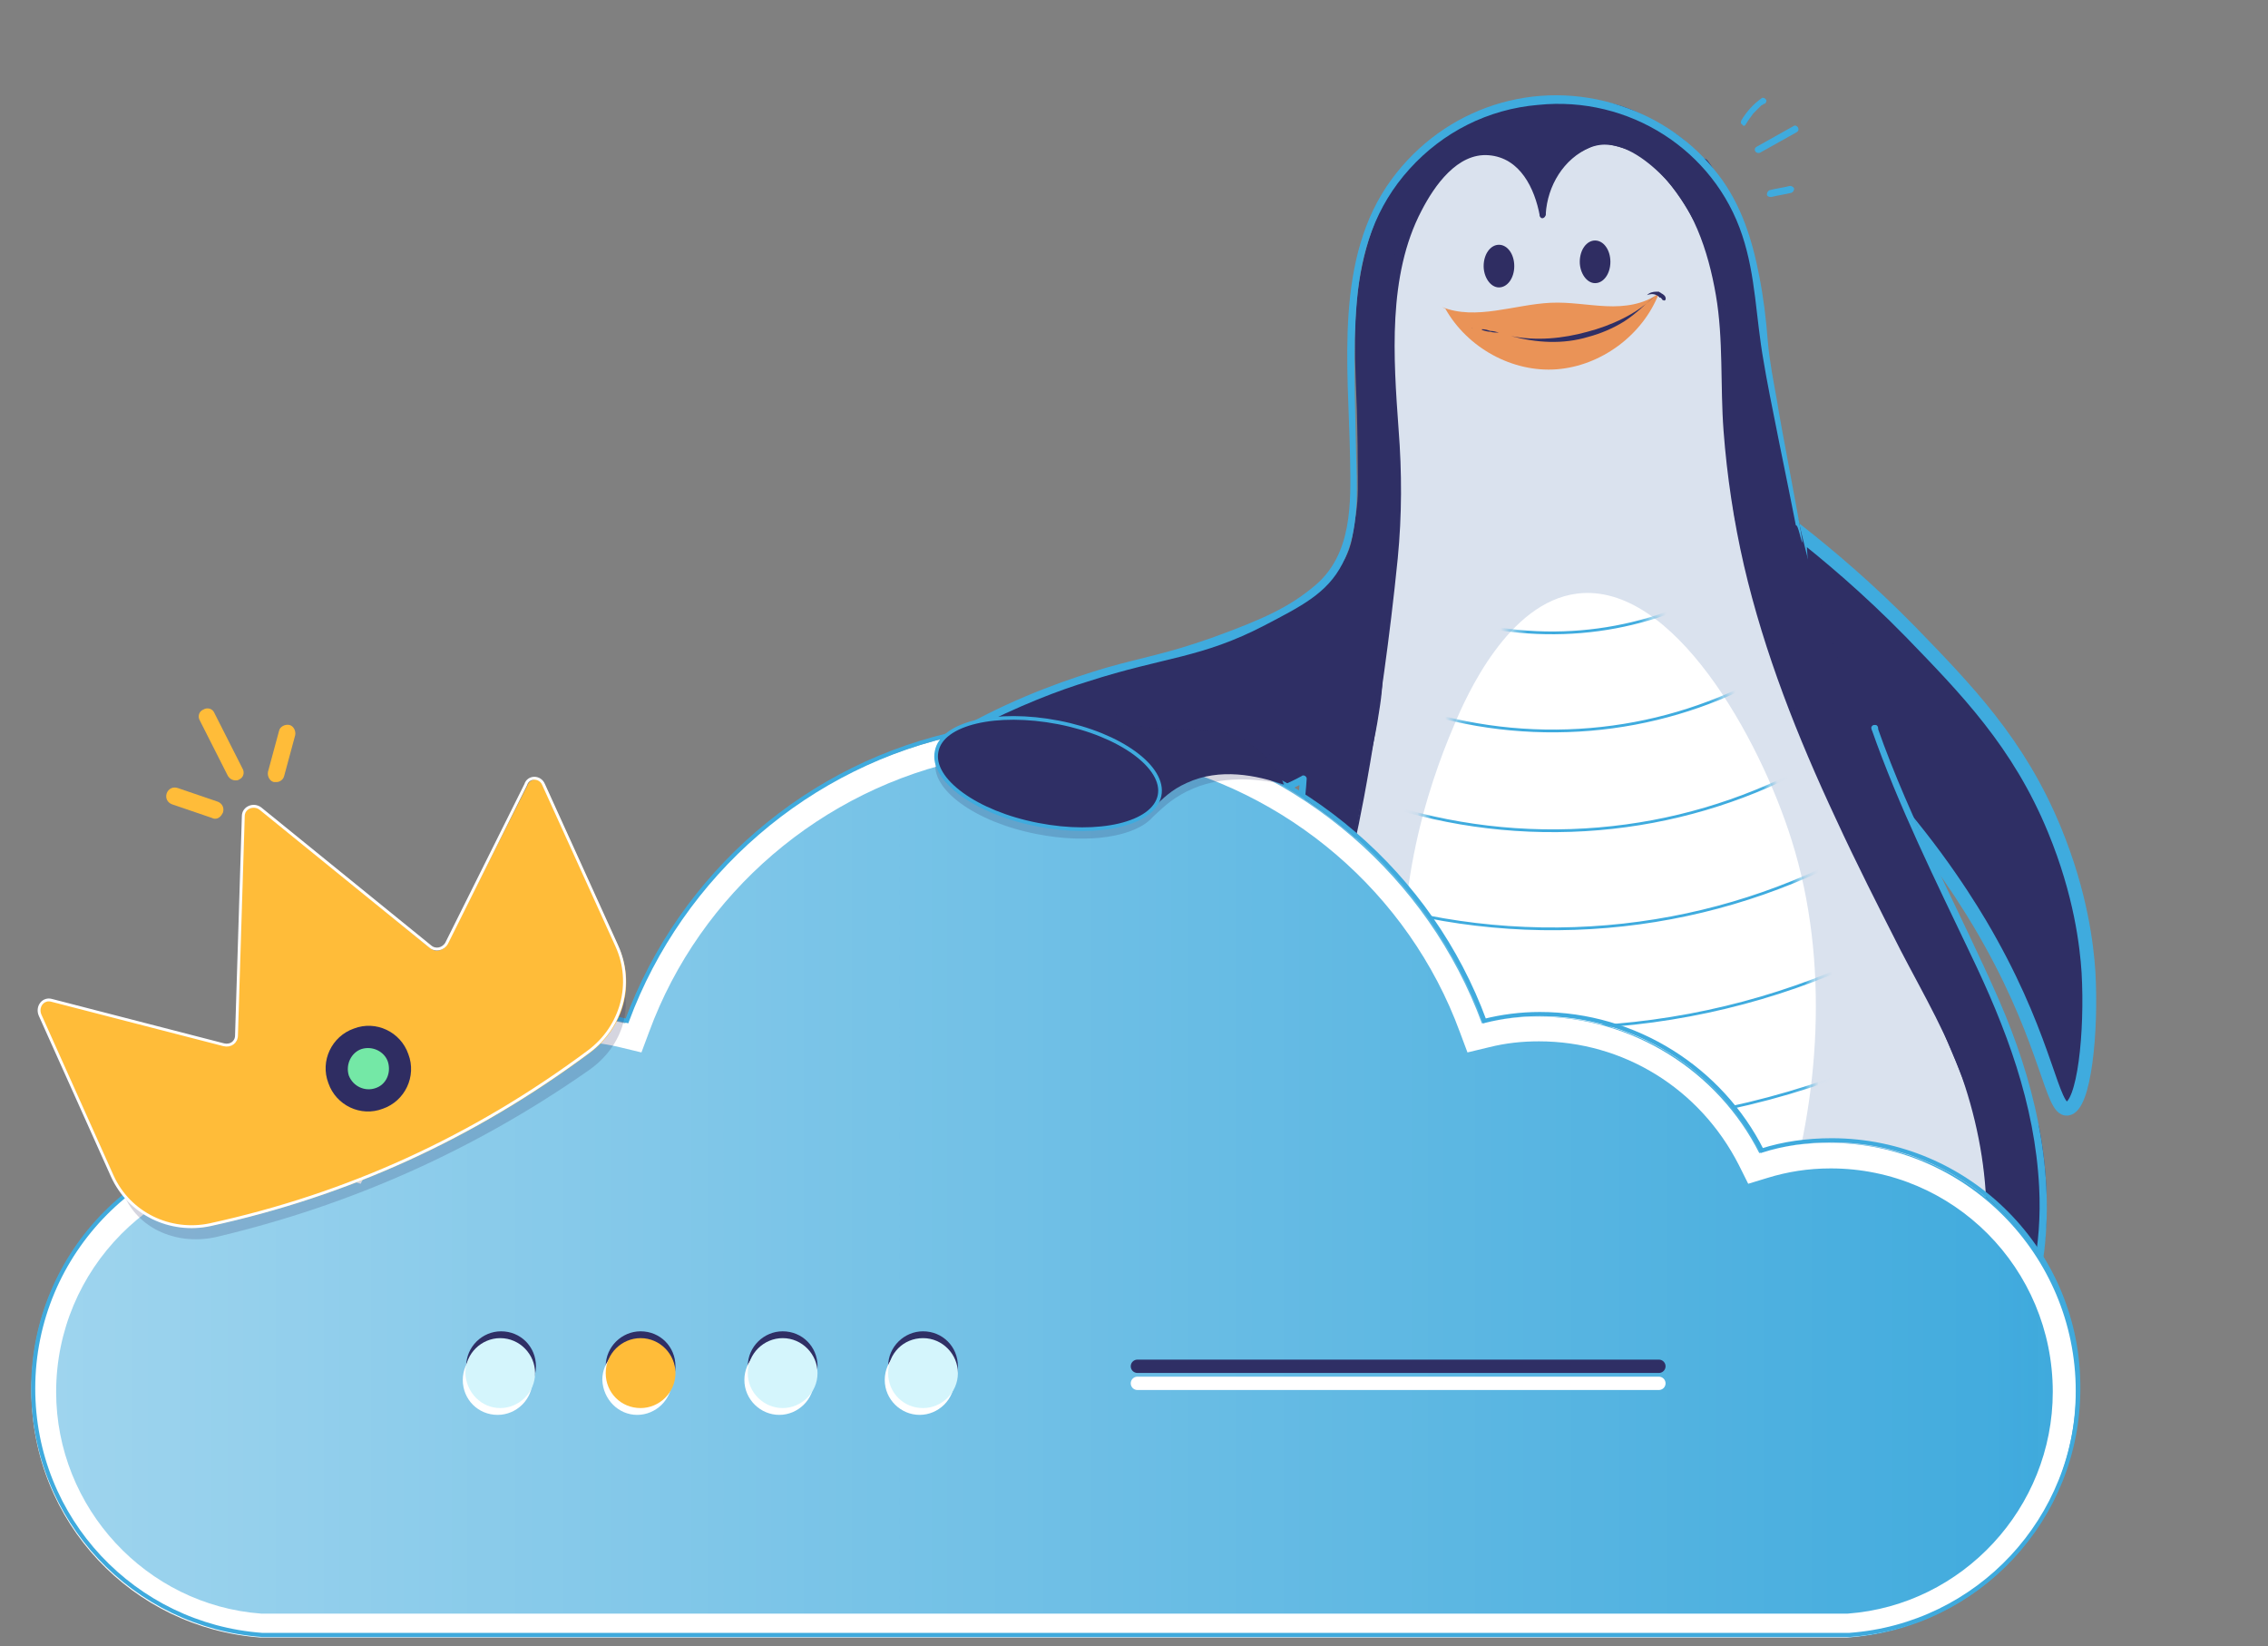 <?xml version="1.0" encoding="UTF-8"?> <svg xmlns="http://www.w3.org/2000/svg" width="164" height="119" viewBox="0 0 164 119" fill="none"><rect x="0" y="0" width="164" height="119" fill="#808080" stroke="none"/><path opacity="0.41" d="M108.759 117.397C112.819 117.458 116.079 116.595 116.141 115.423C116.141 114.252 112.881 113.265 108.821 113.204C104.761 113.142 101.439 114.005 101.439 115.177C101.439 116.348 104.699 117.335 108.759 117.397Z" fill="#2F2F65"></path><path opacity="0.41" d="M127.275 118.137C131.827 118.198 135.518 117.027 135.518 115.485C135.518 113.944 131.889 112.649 127.337 112.526C122.785 112.464 119.094 113.636 119.094 115.177C119.032 116.719 122.723 118.075 127.275 118.137Z" fill="#2F2F65"></path><path d="M123.707 111.478C123.77 111.478 123.77 111.54 123.707 111.478V111.478Z" fill="#2F2F65"></path><path d="M86.799 92.488C86.736 92.425 86.799 92.425 86.799 92.488V92.488Z" fill="#2F2F65"></path><path d="M97.194 114.005C97.071 115.608 101.377 117.273 106.545 117.396C111.65 117.458 116.079 115.855 115.956 114.252C115.895 113.389 111.712 111.724 106.606 111.662C101.5 111.539 97.256 113.08 97.194 114.005Z" fill="#2F2F65"></path><path d="M106.545 116.842C111.65 116.903 115.833 115.732 115.895 114.19C115.895 112.649 111.773 111.292 106.668 111.231C101.562 111.169 97.379 112.341 97.317 113.882C97.256 115.424 101.439 116.78 106.545 116.842Z" fill="#EA9357"></path><path d="M118.971 114.375C118.848 115.978 123.154 117.643 128.321 117.767C133.427 117.828 137.856 116.225 137.733 114.622C137.671 113.759 133.488 112.094 128.382 112.032C123.277 111.847 119.032 113.389 118.971 114.375Z" fill="#2F2F65"></path><path d="M128.321 117.15C133.427 117.211 137.61 116.04 137.671 114.499C137.671 112.957 133.55 111.601 128.444 111.539C123.338 111.477 119.155 112.649 119.094 114.19C119.032 115.793 123.215 117.088 128.321 117.15Z" fill="#DEE6F1"></path><path d="M128.321 117.15C133.427 117.211 137.61 116.04 137.671 114.499C137.671 112.957 133.55 111.601 128.444 111.539C123.338 111.477 119.155 112.649 119.094 114.19C119.032 115.793 123.215 117.088 128.321 117.15Z" fill="#EA9357"></path><path d="M149.482 80.155C148.375 80.279 148.067 75.531 143.946 68.132C143.269 66.899 141.116 63.138 137.548 58.883C135.887 56.91 134.35 55.307 133.181 54.197C132.073 51.3 131.089 47.723 130.536 43.592C130.29 41.804 130.166 40.078 130.105 38.475C132.135 40.078 135.026 42.482 138.163 45.689C142.162 49.82 145.976 53.704 148.56 59.993C150.467 64.618 150.897 68.379 151.02 70.29C151.266 74.606 150.713 80.032 149.482 80.155Z" fill="#2F2F65"></path><path d="M149.482 80.155C148.375 80.279 148.067 75.531 143.946 68.132C143.269 66.899 141.116 63.138 137.548 58.883C135.887 56.91 134.35 55.307 133.181 54.197C132.073 51.3 131.089 47.723 130.536 43.592C130.29 41.804 130.166 40.078 130.105 38.475C132.135 40.078 135.026 42.482 138.163 45.689C142.162 49.82 145.976 53.704 148.56 59.993C150.467 64.618 150.897 68.379 151.02 70.29C151.266 74.606 150.713 80.032 149.482 80.155Z" stroke="#3FABDE" stroke-miterlimit="10"></path><path d="M88.828 91.13C89.812 98.036 94.857 103.462 100.762 106.73C114.111 114.067 131.028 111.539 141.916 100.934C142.347 100.502 142.285 99.947 141.977 99.639C142.347 99.207 142.654 98.714 142.962 98.159C146.653 91.747 144.93 84.101 142.716 77.504C140.194 70.105 136.995 62.953 133.058 56.232C132.996 56.108 132.812 55.985 132.75 55.923C132.566 55.369 132.381 54.814 132.258 54.197C130.782 48.833 129.674 43.407 128.875 37.919C128.075 32.37 127.952 26.698 126.353 21.272C125.122 16.956 122.785 12.763 118.971 10.297C115.895 8.262 111.896 7.522 108.452 8.693C108.083 8.693 107.775 8.817 107.59 9.002C105.683 9.618 104.023 10.728 102.731 12.27C100.947 14.366 100.27 17.017 100.024 19.73C99.778 23.06 99.84 26.451 99.778 29.842L99.655 37.241C99.47 37.364 99.347 37.611 99.286 37.919C98.548 42.914 97.809 47.908 97.071 52.902C96.333 57.712 95.656 62.583 94.18 67.207C91.719 74.914 87.598 82.683 88.828 91.13Z" fill="#DAE2EE"></path><path d="M146.345 77.689C145.361 74.853 144.007 72.139 142.716 69.365C142.285 68.44 141.854 67.515 141.424 66.59C141.116 65.912 140.809 65.234 140.501 64.556C139.824 62.953 139.332 61.288 138.656 59.746C137.917 58.081 136.933 56.478 136.318 54.752C136.072 54.012 135.887 53.149 135.457 52.471C135.026 51.792 134.534 51.176 134.165 50.436C133.365 48.956 132.812 47.353 132.32 45.75C131.212 42.544 130.413 39.276 129.674 36.008C129.121 33.603 128.629 31.137 128.26 28.732C127.767 25.711 127.521 22.628 126.968 19.669C126.66 18.189 126.291 16.647 125.614 15.291C125.43 14.921 125.245 14.613 125.061 14.243C124.63 13.503 124.199 12.763 123.769 12.023C123.646 11.838 123.523 11.653 123.4 11.53C123.277 11.468 123.092 11.406 122.969 11.345C122.539 11.16 122.293 10.728 121.985 10.358C121.677 9.988 121.124 9.618 119.955 8.94C119.278 8.57 118.356 8.015 117.187 7.645C115.772 7.214 114.419 7.214 111.773 7.275C110.482 7.275 109.866 7.399 109.19 7.46C108.082 7.584 107.037 8.385 106.052 8.878C105.253 9.31 104.453 9.742 103.715 10.296C102.239 11.345 101.07 12.701 100.208 14.304C98.486 17.695 98.117 20.84 97.994 23.43C97.932 24.971 97.994 26.574 98.117 29.657C98.117 30.15 98.178 31.569 98.178 33.48C98.178 34.96 98.24 35.885 98.055 37.118C97.994 37.426 97.871 38.536 97.686 39.276C97.133 41.434 95.164 42.852 93.257 43.962C89.197 46.305 85.383 47.106 84.522 47.291C81.077 48.031 76.218 49.511 70.374 52.656C74.003 54.752 77.571 56.91 81.2 59.006C81.692 59.315 83.415 58.883 83.968 58.883C85.014 58.821 86.06 58.698 87.167 58.513C88.459 58.267 89.751 58.081 91.289 57.527C92.458 57.095 93.442 56.663 94.057 56.293C94.18 56.972 94.303 58.02 94.18 59.253C94.057 60.609 93.749 61.596 93.503 62.213C92.335 65.604 91.781 67.269 91.35 68.255C89.751 71.954 88.521 74.729 87.782 77.257C86.983 79.908 86.06 83.115 86.245 87.122C86.491 92.733 88.705 97.049 90.058 99.084C93.319 103.893 98.609 107.963 104.084 109.813C112.266 112.526 119.094 112.156 122.969 111.662C125.614 111.292 129.982 110.676 134.903 108.024C136.81 106.976 139.886 105.312 142.716 101.859C145.115 98.961 146.284 96.124 146.899 94.213C148.252 90.144 148.252 85.704 147.452 81.511C147.083 80.217 146.776 78.922 146.345 77.689ZM141.239 98.591C140.686 99.392 140.07 100.194 139.517 100.995L138.348 102.29C137.364 103.215 136.318 104.14 135.211 105.003L134.35 105.558C128.875 109.073 122.662 109.443 116.387 110.183C114.665 110.367 112.635 109.874 110.912 109.689C109.19 109.443 107.406 109.196 105.745 108.703C99.532 106.791 93.811 101.92 91.289 95.878C90.612 94.275 90.181 92.548 89.997 90.822C89.935 90.144 89.874 89.465 89.812 88.849C90.058 86.876 90.12 84.841 90.489 82.868C90.858 80.895 91.535 78.984 92.212 77.072C92.827 75.346 93.503 73.681 94.18 72.016C94.18 71.955 94.734 70.475 95.287 69.057C95.964 67.145 96.948 64.309 97.994 60.548C98.117 59.931 98.24 58.883 98.486 57.65C99.04 54.69 99.409 53.581 99.716 51.484C99.962 50.004 99.962 49.388 100.085 47.291C100.516 41.187 101.07 41.31 101.07 37.919C101.07 34.836 100.824 31.753 100.639 28.671C100.516 26.574 100.701 24.663 100.639 22.567C100.639 21.272 100.824 20.224 101.131 19.052C101.193 18.744 101.562 17.449 102.3 15.784C103.223 13.749 103.715 12.763 104.822 11.9C105.314 11.53 106.668 10.543 108.144 10.913C109.559 11.221 110.42 12.578 110.666 13.071C111.097 13.934 111.22 14.243 111.22 14.243C111.404 14.736 111.404 14.859 111.466 14.859C111.835 14.921 111.896 12.763 113.311 11.591C113.742 11.221 114.48 10.851 115.218 10.543C115.403 10.482 115.587 10.482 115.649 10.42C115.895 10.296 117.125 10.605 117.433 10.728C119.77 11.468 121.677 14.366 122.723 16.401C123.892 18.744 124.507 21.333 124.507 23.985C124.507 24.91 124.63 25.773 124.569 26.698C124.507 27.376 124.569 28.116 124.63 28.794C124.63 30.829 124.938 32.925 125.184 34.96C125.184 35.083 125.184 35.145 125.184 35.268C125.184 35.33 125.245 35.391 125.245 35.453C125.245 37.241 125.86 39.214 126.291 40.879C126.722 42.605 127.091 44.393 127.583 46.058C127.706 46.428 127.829 46.736 127.952 47.106C128.136 47.476 128.321 47.908 128.444 48.278C129.49 50.744 130.228 53.334 131.458 55.739C131.766 56.54 132.196 57.342 132.566 58.081C133.796 61.288 135.149 64.432 136.995 67.33C137.425 68.132 137.856 68.81 138.287 69.612C138.717 70.413 139.086 71.153 139.455 71.954C140.44 74.606 142.47 78.799 143.146 81.573C143.208 81.697 143.085 81.635 143.023 81.511C143.515 84.163 143.823 87.554 143.884 90.205C143.454 93.412 142.593 95.693 141.239 98.591Z" fill="#2F2F65"></path><path d="M135.457 52.717L135.58 52.656C135.518 52.656 135.457 52.717 135.457 52.717Z" fill="#2F2F65"></path><path d="M101.808 75.408C103.469 87.308 110.974 101.982 117.925 101.551C126.291 101.057 135.149 78.429 129.551 60.733C127.275 53.458 121.001 42.051 114.049 42.914C109.067 43.531 106.052 50.251 105.13 52.471C103.284 56.787 100.393 65.172 101.808 75.408Z" fill="white"></path><mask id="mask0_15616_11057" style="mask-type:luminance" maskUnits="userSpaceOnUse" x="101" y="42" width="31" height="60"><path d="M101.808 75.408C103.469 87.308 110.974 101.982 117.925 101.551C126.291 101.057 135.149 78.429 129.551 60.733C127.275 53.458 121.001 42.051 114.049 42.914C109.067 43.531 106.052 50.251 105.13 52.471C103.284 56.787 100.393 65.172 101.808 75.408Z" fill="white"></path></mask><g mask="url(#mask0_15616_11057)"><path d="M121.431 -565.466C-200.663 -570.522 -465.856 -312.976 -470.962 9.865C-476.006 332.707 -219.056 598.514 103.038 603.632C425.133 608.688 690.326 351.142 695.431 28.301C700.476 -294.541 443.526 -560.348 121.431 -565.466ZM103.161 596.418C-214.935 591.424 -468.809 328.822 -463.764 9.989C-458.782 -308.845 -196.788 -563.308 121.308 -558.252C439.404 -553.258 693.278 -290.656 688.234 28.178C683.19 347.011 421.257 601.474 103.161 596.418Z" stroke="#3FABDE" stroke-width="0.2" stroke-miterlimit="10"></path><path d="M121.185 -551.099C-192.974 -556.032 -451.707 -304.776 -456.628 10.112C-461.55 324.999 -210.875 584.333 103.284 589.266C417.443 594.198 676.177 342.942 681.098 28.054C686.02 -286.833 435.344 -546.105 121.185 -551.099ZM103.346 582.113C-206.876 577.242 -454.414 321.177 -449.493 10.235C-444.633 -300.706 -189.16 -548.818 121.062 -543.885C431.284 -539.015 678.822 -282.949 673.901 27.993C669.041 338.934 413.568 587.046 103.346 582.113Z" stroke="#3FABDE" stroke-width="0.2" stroke-miterlimit="10"></path><path d="M120.939 -536.672C-185.284 -541.543 -437.497 -296.575 -442.357 10.42C-447.155 317.415 -202.816 570.152 103.469 575.023C409.754 579.832 661.906 334.926 666.765 27.931C671.625 -279.065 427.224 -531.862 120.939 -536.672ZM103.592 567.809C-198.695 563.061 -439.896 313.531 -435.16 10.543C-430.423 -292.444 -181.47 -534.267 120.816 -529.458C423.164 -524.71 664.366 -275.18 659.63 27.808C654.893 330.795 405.94 572.618 103.592 567.809Z" stroke="#3FABDE" stroke-width="0.2" stroke-miterlimit="10"></path><path d="M120.755 -522.305C-177.595 -526.991 -423.287 -288.436 -427.962 10.667C-432.637 309.708 -194.635 555.97 103.777 560.656C402.065 565.342 647.757 326.788 652.494 27.746C657.169 -271.357 419.104 -517.619 120.755 -522.305ZM103.838 553.504C-190.574 548.88 -425.502 305.885 -420.827 10.79C-416.213 -284.305 -173.781 -519.777 120.632 -515.091C415.044 -510.467 649.972 -267.473 645.296 27.623C640.683 322.718 398.251 558.19 103.838 553.504Z" stroke="#3FABDE" stroke-width="0.2" stroke-miterlimit="10"></path><path d="M120.509 -507.939C-169.967 -512.501 -409.139 -280.236 -413.691 10.914C-418.243 302.063 -186.515 541.789 103.961 546.352C394.437 550.915 633.608 318.649 638.16 27.5C642.713 -263.588 410.984 -503.314 120.509 -507.939ZM104.022 539.2C-182.516 534.699 -411.107 298.178 -406.555 11.037C-402.065 -276.166 -166.092 -505.287 120.386 -500.725C406.924 -496.224 635.515 -259.704 630.963 27.438C626.473 314.641 390.561 543.762 104.022 539.2Z" stroke="#3FABDE" stroke-width="0.2" stroke-miterlimit="10"></path><path d="M120.263 -493.511C-162.277 -497.95 -394.929 -272.035 -399.358 11.16C-403.787 294.355 -178.394 527.546 104.207 532.047C386.747 536.487 619.46 310.572 623.889 27.314C628.318 -255.881 402.864 -489.071 120.263 -493.511ZM104.269 524.895C-174.334 520.517 -396.651 290.533 -392.222 11.283C-387.854 -267.966 -158.402 -490.798 120.201 -486.359C398.804 -481.981 621.121 -251.996 616.692 27.253C612.263 306.502 382.872 529.334 104.269 524.895Z" stroke="#3FABDE" stroke-width="0.2" stroke-miterlimit="10"></path><path d="M120.078 -479.144C-154.588 -483.461 -380.719 -263.835 -385.025 11.468C-389.331 286.771 -170.213 513.426 104.453 517.742C379.119 522.058 605.25 302.433 609.556 27.13C613.862 -248.174 394.683 -474.828 120.078 -479.144ZM104.515 510.59C-166.153 506.336 -382.195 282.887 -377.889 11.592C-373.644 -259.704 -150.713 -476.247 119.955 -471.931C390.623 -467.676 606.665 -244.227 602.359 27.068C598.114 298.363 375.182 514.906 104.515 510.59Z" stroke="#3FABDE" stroke-width="0.2" stroke-miterlimit="10"></path><path d="M119.832 -464.778C-146.899 -468.971 -366.57 -255.634 -370.753 11.715C-374.936 279.064 -162.093 499.245 104.638 503.438C371.368 507.631 591.04 294.294 595.223 26.945C599.406 -240.405 386.563 -460.524 119.832 -464.778ZM104.699 496.286C-158.094 492.155 -367.739 275.242 -363.617 11.838C-359.496 -251.565 -143.085 -461.757 119.709 -457.564C382.503 -453.433 592.209 -236.52 588.087 26.883C583.904 290.286 367.554 500.478 104.699 496.286Z" stroke="#3FABDE" stroke-width="0.2" stroke-miterlimit="10"></path><path d="M119.586 -450.35C-139.271 -454.42 -352.36 -247.434 -356.482 12.023C-360.542 271.48 -154.035 485.126 104.822 489.195C363.679 493.264 576.83 286.217 580.89 26.821C584.95 -232.636 378.443 -446.281 119.586 -450.35ZM104.945 481.981C-149.975 477.973 -353.344 267.596 -349.284 12.085C-345.286 -243.426 -135.395 -447.267 119.524 -443.198C374.383 -439.19 577.814 -228.813 573.754 26.698C569.694 282.209 359.865 486.05 104.945 481.981Z" stroke="#3FABDE" stroke-width="0.2" stroke-miterlimit="10"></path><path d="M119.401 -435.984C-131.52 -439.93 -338.15 -239.233 -342.148 12.27C-346.085 263.773 -145.853 470.883 105.068 474.89C355.989 478.837 562.62 278.14 566.618 26.636C570.555 -224.928 370.323 -432.038 119.401 -435.984ZM105.191 467.676C-141.793 463.792 -338.888 259.95 -334.951 12.393C-331.014 -235.164 -127.644 -432.654 119.278 -428.77C366.263 -424.885 563.296 -221.044 559.421 26.513C555.545 274.07 352.176 471.561 105.191 467.676Z" stroke="#3FABDE" stroke-width="0.2" stroke-miterlimit="10"></path><path d="M119.155 -421.618C-123.892 -425.441 -324.001 -231.095 -327.815 12.516C-331.629 256.127 -137.733 456.701 105.314 460.524C348.362 464.346 548.471 270 552.285 26.389C556.099 -217.222 362.203 -417.733 119.155 -421.618ZM105.376 453.371C-133.734 449.61 -324.432 252.304 -320.679 12.64C-316.927 -227.025 -120.078 -418.165 119.032 -414.404C358.143 -410.643 548.902 -213.337 545.088 26.328C541.335 265.931 344.486 457.132 105.376 453.371Z" stroke="#3FABDE" stroke-width="0.2" stroke-miterlimit="10"></path><path d="M118.909 -407.19C-116.203 -410.889 -309.853 -222.832 -313.544 12.825C-317.235 248.482 -129.613 442.582 105.499 446.281C340.611 449.98 534.261 261.985 537.952 26.267C541.643 -209.452 354.082 -403.49 118.909 -407.19ZM105.622 439.067C-125.553 435.429 -310.037 244.598 -306.347 12.887C-302.717 -218.824 -112.327 -403.675 118.848 -400.037C350.022 -396.399 534.507 -205.568 530.816 26.143C527.187 257.854 336.797 442.705 105.622 439.067Z" stroke="#3FABDE" stroke-width="0.2" stroke-miterlimit="10"></path><path d="M118.725 -392.824C-108.513 -396.4 -295.581 -214.694 -299.149 13.071C-302.717 240.836 -121.431 428.338 105.807 431.914C333.044 435.49 520.113 253.784 523.68 26.019C527.187 -201.684 345.901 -389.247 118.725 -392.824ZM105.868 424.762C-117.371 421.247 -295.52 236.952 -292.013 13.194C-288.507 -210.562 -104.638 -389.124 118.602 -385.61C341.903 -382.095 519.99 -197.799 516.483 25.958C512.977 249.776 329.107 428.338 105.868 424.762Z" stroke="#3FABDE" stroke-width="0.2" stroke-miterlimit="10"></path><path d="M118.479 -378.457C-100.824 -381.91 -281.433 -206.555 -284.878 13.318C-288.323 233.129 -113.373 414.157 105.991 417.61C325.293 421.124 505.902 245.707 509.347 25.896C512.792 -193.976 337.781 -374.943 118.479 -378.457ZM106.053 410.457C-109.313 407.066 -281.125 229.368 -277.742 13.441C-274.359 -202.424 -97.01 -374.634 118.356 -371.243C333.721 -367.852 505.595 -190.092 502.15 25.773C498.767 241.638 321.479 413.91 106.053 410.457Z" stroke="#3FABDE" stroke-width="0.2" stroke-miterlimit="10"></path><path d="M118.233 -364.029C-93.196 -367.42 -267.223 -198.292 -270.545 13.565C-273.866 225.483 -105.191 399.976 106.237 403.305C317.665 406.635 491.754 237.568 495.076 25.65C498.336 -186.207 329.661 -360.699 118.233 -364.029ZM106.299 396.153C-101.193 392.885 -266.669 221.661 -263.409 13.688C-260.148 -194.223 -89.32 -360.145 118.171 -356.877C325.601 -353.609 491.2 -182.384 487.878 25.588C484.618 233.561 313.79 399.421 106.299 396.153Z" stroke="#3FABDE" stroke-width="0.2" stroke-miterlimit="10"></path><path d="M118.048 -349.663C-85.506 -352.869 -253.074 -190.092 -256.273 13.873C-259.472 217.838 -97.071 385.794 106.422 389C309.915 392.207 477.483 229.429 480.681 25.465C483.88 -178.5 321.541 -346.457 118.048 -349.663ZM106.545 381.848C-93.011 378.703 -252.274 214.015 -249.137 13.996C-246 -186.023 -81.692 -345.594 117.864 -342.449C317.42 -339.304 476.621 -174.616 473.484 25.403C470.408 225.422 306.101 384.992 106.545 381.848Z" stroke="#3FABDE" stroke-width="0.2" stroke-miterlimit="10"></path><path d="M117.802 -335.297C-77.817 -338.379 -238.864 -181.953 -241.94 14.12C-245.016 210.192 -88.951 371.613 106.668 374.696C302.287 377.779 463.334 221.352 466.41 25.28C469.485 -170.731 313.421 -332.152 117.802 -335.297ZM106.729 367.543C-84.953 364.522 -237.88 206.369 -234.804 14.243C-231.79 -177.884 -74.003 -331.165 117.679 -328.083C309.361 -325.061 462.288 -166.847 459.212 25.218C456.198 217.283 298.411 370.565 106.729 367.543Z" stroke="#3FABDE" stroke-width="0.2" stroke-miterlimit="10"></path><path d="M117.556 -320.868C-70.127 -323.89 -224.716 -173.752 -227.668 14.428C-230.621 202.547 -80.831 357.493 106.852 360.453C294.536 363.413 449.124 213.275 452.077 25.157C455.029 -162.962 305.301 -317.909 117.556 -320.868ZM106.975 353.239C-76.771 350.341 -223.362 198.662 -220.471 14.49C-217.58 -169.683 -66.252 -316.614 117.495 -313.716C301.241 -310.818 447.832 -159.201 444.941 25.033C442.05 209.206 290.722 356.137 106.975 353.239Z" stroke="#3FABDE" stroke-width="0.2" stroke-miterlimit="10"></path><path d="M117.371 -306.502C-62.438 -309.338 -210.506 -165.552 -213.335 14.675C-216.165 194.901 -72.711 343.312 107.098 346.148C286.908 348.984 434.975 205.198 437.805 24.971C440.573 -155.255 297.119 -303.666 117.371 -306.502ZM107.221 338.934C-68.651 336.159 -208.968 191.078 -206.2 14.798C-203.431 -161.482 -58.624 -302.063 117.248 -299.288C293.059 -296.514 433.376 -151.432 430.608 24.848C427.839 201.128 283.032 341.709 107.221 338.934Z" stroke="#3FABDE" stroke-width="0.2" stroke-miterlimit="10"></path><path d="M117.125 -292.136C-54.748 -294.849 -196.295 -157.413 -199.002 14.921C-201.709 187.194 -64.591 329.069 107.344 331.782C279.218 334.495 420.765 197.059 423.472 24.725C426.179 -147.548 288.999 -289.423 117.125 -292.136ZM107.406 324.63C-60.531 321.978 -194.511 183.371 -191.866 15.044C-189.221 -153.282 -50.935 -287.573 117.002 -284.922C284.939 -282.271 418.981 -143.663 416.336 24.663C413.691 192.99 275.343 327.281 107.406 324.63Z" stroke="#3FABDE" stroke-width="0.2" stroke-miterlimit="10"></path><path d="M116.879 -277.708C-47.121 -280.298 -182.147 -149.151 -184.731 15.229C-187.314 179.61 -56.471 314.949 107.529 317.539C271.529 320.128 406.555 188.982 409.139 24.601C411.722 -139.779 280.879 -275.118 116.879 -277.708ZM107.652 310.325C-52.411 307.797 -180.056 175.725 -177.533 15.291C-175.011 -145.143 -43.245 -273.084 116.818 -270.556C276.819 -268.028 404.525 -135.956 402.003 24.478C399.481 184.912 267.715 312.853 107.652 310.325Z" stroke="#3FABDE" stroke-width="0.2" stroke-miterlimit="10"></path><path d="M116.695 -263.342C-39.431 -265.808 -167.937 -141.012 -170.398 15.476C-172.858 171.903 -48.289 300.706 107.775 303.173C263.84 305.639 392.407 180.843 394.867 24.355C397.266 -132.072 272.759 -260.875 116.695 -263.342ZM107.898 296.02C-44.23 293.616 -165.599 168.08 -163.2 15.6C-160.801 -136.881 -35.556 -258.532 116.572 -256.189C268.699 -253.785 390.069 -128.187 387.731 24.293C385.394 176.774 260.026 298.425 107.898 296.02Z" stroke="#3FABDE" stroke-width="0.2" stroke-miterlimit="10"></path><path d="M116.449 -248.975C-31.742 -251.318 -153.727 -132.811 -156.064 15.723C-158.402 164.257 -40.169 286.525 108.021 288.868C256.212 291.211 378.197 172.704 380.534 24.17C382.872 -124.303 264.639 -246.632 116.449 -248.975ZM108.083 281.715C-36.171 279.434 -151.205 160.372 -148.929 15.846C-146.652 -128.742 -27.866 -244.042 116.326 -241.761C260.579 -239.48 375.613 -120.418 373.337 24.108C371.061 168.696 252.336 283.997 108.083 281.715Z" stroke="#3FABDE" stroke-width="0.2" stroke-miterlimit="10"></path><path d="M116.203 -234.547C-24.052 -236.767 -139.578 -124.549 -141.793 16.031C-143.946 156.611 -32.05 272.405 108.206 274.563C248.522 276.783 363.987 164.627 366.201 24.047C368.416 -116.595 256.519 -232.389 116.203 -234.547ZM108.329 267.411C-27.989 265.253 -136.749 152.727 -134.596 16.093C-132.443 -120.542 -20.177 -229.553 116.141 -227.395C252.459 -225.237 361.218 -112.711 359.065 23.923C356.912 160.557 244.647 269.569 108.329 267.411Z" stroke="#3FABDE" stroke-width="0.2" stroke-miterlimit="10"></path><path d="M115.957 -220.181C-16.424 -222.277 -125.43 -116.41 -127.521 16.278C-129.613 148.966 -23.991 258.224 108.39 260.32C240.833 262.355 349.777 156.488 351.868 23.8C353.96 -108.826 248.338 -218.084 115.957 -220.181ZM108.575 253.106C-19.808 251.072 -122.292 145.081 -120.262 16.401C-118.232 -112.341 -12.488 -215.002 115.895 -212.967C244.278 -210.932 346.762 -104.942 344.732 23.738C342.702 152.419 236.957 255.141 108.575 253.106Z" stroke="#3FABDE" stroke-width="0.2" stroke-miterlimit="10"></path><path d="M115.772 -205.814C-8.674 -207.787 -111.22 -108.21 -113.188 16.524C-115.157 141.259 -15.809 243.981 108.636 245.954C233.143 247.927 335.628 148.411 337.596 23.615C339.565 -101.119 240.218 -203.841 115.772 -205.814ZM108.759 238.802C-11.749 236.89 -107.898 137.436 -105.991 16.648C-104.084 -104.14 -4.86 -200.512 115.649 -198.6C236.158 -196.689 332.306 -97.235 330.399 23.553C328.554 144.342 229.268 240.713 108.759 238.802Z" stroke="#3FABDE" stroke-width="0.2" stroke-miterlimit="10"></path><path d="M115.526 -191.387C-1.046 -193.236 -97.01 -100.009 -98.855 16.833C-100.701 133.675 -7.689 229.861 108.882 231.711C225.454 233.561 321.418 140.334 323.263 23.492C325.109 -93.35 232.098 -189.598 115.526 -191.387ZM109.005 224.497C-3.629 222.771 -93.442 129.79 -91.658 16.956C-89.874 -95.94 2.83 -185.961 115.464 -184.234C228.099 -182.446 317.912 -89.528 316.189 23.368C314.344 136.264 221.579 226.285 109.005 224.497Z" stroke="#3FABDE" stroke-width="0.2" stroke-miterlimit="10"></path><path d="M115.28 -177.02C6.644 -178.747 -82.8 -91.87 -84.522 17.079C-86.245 125.967 0.431 215.68 109.128 217.406C217.764 219.071 307.208 132.195 308.93 23.307C310.653 -85.643 223.978 -175.294 115.28 -177.02ZM109.251 210.192C4.552 208.528 -78.986 122.145 -77.325 17.203C-75.664 -87.739 10.519 -171.471 115.28 -169.806C219.979 -168.141 303.517 -81.758 301.856 23.245C300.134 128.125 213.951 211.857 109.251 210.192Z" stroke="#3FABDE" stroke-width="0.2" stroke-miterlimit="10"></path><path d="M115.095 -162.654C14.333 -164.257 -68.651 -83.67 -70.251 17.326C-71.85 118.322 8.551 201.499 109.313 203.04C210.075 204.643 293.059 124.056 294.659 23.122C296.258 -77.874 215.858 -161.051 115.095 -162.654ZM109.436 195.888C12.672 194.346 -64.591 114.499 -63.053 17.449C-61.515 -79.539 18.147 -156.981 114.972 -155.44C211.736 -153.898 288.999 -73.99 287.461 22.999C285.985 119.987 206.261 197.429 109.436 195.888Z" stroke="#3FABDE" stroke-width="0.2" stroke-miterlimit="10"></path><path d="M114.849 -148.226C22.023 -149.706 -54.441 -75.469 -55.917 17.634C-57.394 110.676 16.671 187.317 109.559 188.797C202.386 190.277 278.849 116.04 280.326 22.937C281.802 -70.167 207.676 -146.808 114.849 -148.226ZM109.682 181.583C20.792 180.227 -50.135 106.853 -48.782 17.696C-47.367 -71.4 25.837 -142.492 114.726 -141.073C203.616 -139.655 274.543 -66.282 273.19 22.814C271.775 111.909 198.572 183.001 109.682 181.583Z" stroke="#3FABDE" stroke-width="0.2" stroke-miterlimit="10"></path><path d="M114.603 -133.86C29.712 -135.216 -40.292 -67.269 -41.584 17.881C-42.938 103.03 24.852 173.135 109.805 174.492C194.758 175.848 264.701 107.901 266.054 22.752C267.346 -62.398 199.556 -132.503 114.603 -133.86ZM109.867 167.278C28.912 166.045 -35.74 99.146 -34.449 18.004C-33.157 -63.2 33.526 -127.941 114.542 -126.646C195.496 -125.413 260.149 -58.575 258.857 22.628C257.565 103.832 190.882 168.573 109.867 167.278Z" stroke="#3FABDE" stroke-width="0.2" stroke-miterlimit="10"></path><path d="M114.419 -119.494C37.401 -120.727 -26.021 -59.069 -27.251 18.127C-28.482 95.323 33.034 158.892 110.051 160.126C187.068 161.359 250.491 99.701 251.721 22.505C252.89 -54.691 191.436 -118.26 114.419 -119.494ZM110.113 152.973C37.032 151.863 -21.284 91.5 -20.115 18.25C-19.008 -54.999 41.215 -113.451 114.296 -112.28C187.376 -111.108 245.693 -50.806 244.524 22.443C243.417 95.693 183.193 154.145 110.113 152.973Z" stroke="#3FABDE" stroke-width="0.2" stroke-miterlimit="10"></path><path d="M114.173 -105.065C45.029 -106.175 -11.872 -50.929 -12.98 18.374C-14.087 87.678 41.092 144.712 110.236 145.821C179.379 146.931 236.281 91.624 237.388 22.32C238.495 -46.922 183.316 -104.017 114.173 -105.065ZM110.359 138.669C45.152 137.683 -6.828 83.855 -5.844 18.559C-4.798 -46.798 48.843 -98.899 114.05 -97.851C179.256 -96.803 231.236 -43.037 230.191 22.32C229.206 87.616 175.503 139.717 110.359 138.669Z" stroke="#3FABDE" stroke-width="0.2" stroke-miterlimit="10"></path><path d="M113.927 -90.699C52.719 -91.686 2.338 -42.729 1.353 18.62C0.369 80.032 49.212 130.53 110.482 131.516C171.69 132.503 222.132 83.485 223.116 22.135C224.039 -39.215 175.196 -89.774 113.927 -90.699ZM110.543 124.364C53.273 123.501 7.567 76.209 8.489 18.805C9.412 -38.598 56.594 -84.41 113.865 -83.485C171.136 -82.622 216.842 -35.33 215.919 22.073C214.996 79.477 167.876 125.289 110.543 124.364Z" stroke="#3FABDE" stroke-width="0.2" stroke-miterlimit="10"></path><path d="M113.742 -76.333C60.408 -77.196 16.486 -34.529 15.625 18.929C14.764 72.386 57.332 116.41 110.666 117.212C164 118.075 207.922 75.408 208.722 21.95C209.583 -31.446 167.076 -75.47 113.742 -76.333ZM110.789 110.059C61.454 109.258 22.023 68.564 22.822 19.052C23.622 -30.459 64.222 -69.92 113.619 -69.119C163.016 -68.317 202.386 -27.623 201.586 21.888C200.848 71.4 160.186 110.861 110.789 110.059Z" stroke="#3FABDE" stroke-width="0.2" stroke-miterlimit="10"></path><path d="M113.496 -61.905C68.098 -62.645 30.696 -26.328 29.958 19.237C29.22 64.741 65.514 102.229 110.912 102.969C156.311 103.709 193.712 67.33 194.45 21.827C195.188 -23.739 158.894 -61.227 113.496 -61.905ZM111.035 95.755C69.574 95.076 36.479 60.856 37.155 19.299C37.832 -22.259 71.973 -55.431 113.434 -54.753C154.896 -54.074 187.991 -19.854 187.314 21.703C186.638 63.261 152.497 96.433 111.035 95.755Z" stroke="#3FABDE" stroke-width="0.2" stroke-miterlimit="10"></path><path d="M113.25 -47.538C75.726 -48.155 44.845 -18.128 44.23 19.484C43.615 57.095 73.573 88.047 111.097 88.664C148.621 89.281 179.502 59.253 180.117 21.642C180.732 -16.031 150.774 -46.984 113.25 -47.538ZM111.22 81.45C77.633 80.895 50.873 53.211 51.427 19.545C51.981 -14.12 79.601 -40.941 113.189 -40.386C146.776 -39.831 173.535 -12.147 172.981 21.518C172.428 55.184 144.807 82.005 111.22 81.45Z" stroke="#3FABDE" stroke-width="0.2" stroke-miterlimit="10"></path><path d="M113.065 -33.172C83.415 -33.603 59.055 -9.927 58.563 19.731C58.071 49.388 81.692 73.866 111.343 74.298C140.993 74.791 165.353 51.115 165.784 21.395C166.276 -8.262 142.654 -32.679 113.065 -33.172ZM111.466 67.146C85.814 66.714 65.329 45.565 65.698 19.854C66.068 -5.857 87.229 -26.39 112.881 -26.02C138.533 -25.588 159.017 -4.439 158.648 21.272C158.279 47.045 137.118 67.577 111.466 67.146Z" stroke="#3FABDE" stroke-width="0.2" stroke-miterlimit="10"></path><path d="M112.819 -18.744C91.105 -19.114 73.265 -1.727 72.896 20.039C72.527 41.804 89.874 59.685 111.589 60.055C133.304 60.425 151.143 43.037 151.513 21.272C151.82 -0.493 134.534 -18.436 112.819 -18.744ZM111.712 52.841C93.934 52.532 79.786 37.919 80.093 20.1C80.401 2.281 94.98 -11.9 112.758 -11.592C130.536 -11.284 144.684 3.329 144.377 21.148C144.069 38.906 129.49 53.149 111.712 52.841Z" stroke="#3FABDE" stroke-width="0.2" stroke-miterlimit="10"></path><path d="M112.573 -4.378C98.794 -4.624 87.413 6.412 87.167 20.285C86.921 34.097 97.994 45.504 111.774 45.75C125.553 45.997 136.933 34.96 137.179 21.087C137.425 7.214 126.414 -4.193 112.573 -4.378ZM111.897 38.536C102.054 38.351 94.18 30.274 94.303 20.347C94.488 10.482 102.546 2.59 112.45 2.775C122.293 2.96 130.167 11.037 129.982 20.964C129.859 30.829 121.801 38.721 111.897 38.536Z" stroke="#3FABDE" stroke-width="0.2" stroke-miterlimit="10"></path></g><path d="M135.58 52.902C135.642 52.902 135.642 52.965 135.58 52.902C135.642 52.965 135.642 52.965 135.58 52.902C135.642 52.902 135.642 52.902 135.58 52.902Z" fill="#DDE3EF"></path><path d="M135.58 52.902C135.887 52.902 135.887 52.409 135.58 52.409C135.272 52.409 135.272 52.902 135.58 52.902Z" fill="#3FABDE"></path><path d="M135.334 52.717C137.302 58.328 139.947 63.631 142.47 68.933C145.053 74.298 147.145 79.785 147.452 85.828C147.883 94.152 144.192 101.736 137.302 106.298C135.211 107.655 132.996 108.826 130.597 109.504C124.507 111.354 118.048 112.094 111.712 111.354C100.516 109.998 89.136 102.907 86.614 91.254C85.26 85.026 86.921 79.23 89.32 73.496C91.658 67.947 94.118 62.459 94.487 56.294C94.487 56.109 94.242 55.985 94.118 56.109C90.427 58.143 85.629 58.575 81.569 58.76C81.262 58.76 81.262 59.253 81.569 59.253C85.752 59.13 90.612 58.637 94.365 56.54C94.242 56.479 94.118 56.417 93.995 56.355C93.626 62.274 91.289 67.639 88.951 73.065C86.798 78.121 85.076 83.238 85.691 88.787C86.921 100.379 96.579 108.456 107.344 111.108C113.373 112.587 119.647 112.402 125.737 111.231C129.182 110.553 132.504 109.628 135.518 107.963C142.162 104.325 146.837 98.098 147.821 90.452C148.56 84.225 147.022 77.997 144.561 72.325C141.67 65.727 138.163 59.438 135.764 52.594C135.703 52.286 135.211 52.409 135.334 52.717Z" fill="#3FABDE"></path><path d="M97.871 61.165C97.994 61.165 99.901 52.039 101.07 40.386C101.377 37.241 101.377 34.158 101.131 31.014C100.762 25.896 100.331 19.915 102.792 15.229C103.715 13.441 105.376 11.037 107.652 11.222C109.928 11.407 110.974 13.626 111.343 15.599C111.404 15.908 111.773 15.784 111.773 15.476C111.712 14.921 111.404 13.195 109.866 11.838C109.436 11.468 108.451 10.605 107.221 10.543C104.453 10.42 102.484 14.366 101.992 15.291C100.7 17.757 100.577 20.1 100.516 22.382C100.27 29.349 100.947 31.63 100.947 36.625C100.947 39.091 100.577 42.174 99.778 48.278C98.671 56.849 97.809 61.165 97.871 61.165Z" fill="#2F2F65"></path><path d="M111.773 15.476C111.896 13.441 113.065 11.468 114.972 10.667C116.817 9.927 118.724 11.283 120.016 12.517C122.415 14.798 123.523 18.127 124.076 21.334C124.63 24.54 124.384 27.869 124.63 31.137C124.876 34.405 125.368 37.673 126.106 40.879C127.583 47.23 129.982 53.273 132.75 59.192C134.226 62.398 135.826 65.543 137.425 68.687C139.086 71.893 140.993 75.1 142.1 78.552C144.192 85.026 144.499 92.734 140.87 98.715C139.148 101.551 136.748 104.14 133.857 105.805C131.089 107.47 127.89 108.395 124.753 109.011C118.232 110.306 110.912 110.553 104.637 108.148C98.486 105.805 92.765 100.441 90.919 94.028C89.197 88.048 90.919 81.82 92.95 76.209C94.426 72.14 95.902 68.009 97.133 63.816C97.379 62.953 97.686 62.09 97.871 61.165C97.932 60.918 97.502 60.795 97.44 61.041C96.333 65.666 94.61 70.228 93.011 74.73C91.104 80.032 89.259 85.458 89.935 91.131C90.735 97.913 95.41 103.462 101.131 106.915C107.221 110.553 114.91 110.861 121.739 109.936C124.999 109.505 128.198 108.826 131.274 107.593C134.411 106.298 137.056 104.264 139.209 101.736C141.301 99.269 142.9 96.31 143.577 93.104C144.315 89.774 144.13 86.136 143.577 82.807C142.962 79.107 141.547 75.839 139.886 72.51C138.102 69.057 136.379 65.666 134.657 62.151C131.458 55.615 128.567 48.833 126.783 41.742C125.86 38.043 125.245 34.22 124.999 30.397C124.814 27.068 125.061 23.738 124.384 20.47C123.707 17.326 122.538 14.243 120.139 12.085C119.217 11.222 117.925 10.358 116.633 10.174C115.28 9.989 113.988 10.729 113.065 11.653C112.019 12.701 111.466 14.12 111.343 15.6C111.343 15.723 111.773 15.723 111.773 15.476Z" fill="#2F2F65"></path><path d="M108.39 20.779C109.005 20.779 109.497 20.101 109.497 19.237C109.497 18.374 109.005 17.696 108.39 17.696C107.775 17.696 107.283 18.374 107.283 19.237C107.283 20.039 107.775 20.779 108.39 20.779Z" fill="#2F2D62"></path><path d="M115.341 20.47C115.956 20.47 116.448 19.792 116.448 18.929C116.448 18.065 115.956 17.387 115.341 17.387C114.726 17.387 114.234 18.065 114.234 18.929C114.234 19.73 114.726 20.47 115.341 20.47Z" fill="#2F2D62"></path><path d="M104.269 22.197C106.729 23.183 109.497 22.012 112.143 21.888C113.496 21.826 114.788 22.073 116.141 22.135C117.494 22.197 118.848 22.012 119.955 21.21C118.786 24.231 115.772 26.451 112.573 26.698C109.374 26.944 106.114 25.156 104.515 22.32" fill="#EA9357"></path><path d="M119.647 21.395C118.417 22.69 116.449 23.553 114.788 23.985C113.004 24.478 111.097 24.663 109.251 24.293C111.097 24.786 113.004 24.91 114.849 24.355C115.772 24.108 116.633 23.738 117.433 23.245C118.294 22.69 118.971 22.012 119.647 21.395C119.709 21.395 119.647 21.333 119.647 21.395Z" fill="#2F2F65"></path><path d="M108.39 24.046C108.205 23.985 107.959 23.923 107.775 23.923C107.59 23.861 107.406 23.8 107.16 23.8C107.16 23.8 107.16 23.8 107.16 23.861C107.344 23.923 107.59 23.985 107.775 23.985C107.959 24.046 108.205 24.046 108.39 24.046C108.39 24.108 108.39 24.108 108.39 24.046Z" fill="#2F2F65"></path><path d="M106.484 23.739C106.421 23.676 106.421 23.739 106.484 23.739V23.739Z" fill="#2F2F65"></path><path d="M119.094 21.334C119.278 21.272 119.524 21.21 119.77 21.334C119.832 21.334 119.832 21.395 119.893 21.395C119.955 21.457 119.955 21.457 120.016 21.518C120.016 21.518 120.016 21.518 120.078 21.518L120.14 21.58C120.201 21.642 120.201 21.703 120.263 21.703C120.324 21.703 120.324 21.765 120.386 21.703C120.447 21.703 120.447 21.642 120.447 21.58C120.447 21.395 120.263 21.272 120.14 21.21C120.078 21.149 120.016 21.149 119.955 21.087C119.893 21.087 119.832 21.087 119.77 21.087C119.524 21.087 119.278 21.149 119.094 21.334C119.032 21.334 119.032 21.334 119.094 21.334Z" fill="#2F2F65"></path><path d="M126.229 9.002C126.414 8.694 126.598 8.447 126.783 8.2C126.906 8.077 127.029 7.954 127.152 7.83C127.214 7.769 127.275 7.707 127.337 7.646C127.398 7.584 127.398 7.584 127.46 7.584C127.46 7.584 127.46 7.584 127.521 7.522C127.521 7.522 127.583 7.461 127.583 7.522C127.706 7.461 127.767 7.276 127.706 7.214C127.644 7.091 127.46 7.029 127.398 7.091C126.783 7.522 126.291 8.077 125.922 8.694C125.86 8.817 125.86 8.94 125.983 9.002C126.045 9.125 126.168 9.125 126.229 9.002Z" fill="#3FABDE"></path><path d="M127.275 11.037C128.136 10.543 129.059 10.05 129.92 9.557C130.228 9.372 129.92 8.94 129.674 9.125C128.813 9.618 127.89 10.112 127.029 10.605C126.721 10.79 126.968 11.16 127.275 11.037Z" fill="#3FABDE"></path><path d="M128.075 14.243C128.567 14.12 129.059 14.058 129.551 13.935C129.674 13.873 129.736 13.75 129.736 13.626C129.674 13.503 129.551 13.441 129.428 13.441C128.936 13.565 128.444 13.626 127.952 13.75C127.829 13.811 127.767 13.935 127.767 14.058C127.767 14.181 127.89 14.243 128.075 14.243Z" fill="#3FABDE"></path><path d="M125.983 17.017C126.968 19.977 126.968 22.998 127.521 26.081C127.89 28.424 129.428 35.7 129.859 37.981C130.043 37.919 130.228 39.214 130.351 39.214C130.166 37.919 128.69 30.336 128.506 29.041C128.259 27.623 127.952 26.143 127.829 24.663C127.706 23.06 127.521 21.518 127.214 19.977C126.722 17.387 125.922 14.798 124.261 12.64C122.477 10.297 120.016 8.57 117.187 7.645C111.035 5.611 104.453 7.769 100.639 12.948C96.456 18.621 97.502 26.451 97.625 33.11C97.686 36.378 97.809 40.139 94.98 42.421C93.257 43.839 91.535 44.702 87.598 46.12C84.276 47.291 82.8 47.477 79.97 48.278C77.509 49.018 73.941 50.19 69.881 52.409C70.004 52.532 70.127 52.656 70.25 52.779C73.695 50.991 76.648 49.881 78.678 49.265C84.214 47.477 86.86 47.6 91.473 45.195C94.057 43.839 95.964 42.914 97.071 40.756C98.363 38.289 98.117 35.207 98.055 32.555C97.994 28.979 97.809 25.341 98.117 21.765C98.424 18.127 99.47 14.921 101.931 12.208C104.33 9.557 107.59 7.892 111.22 7.584C117.802 6.906 123.953 10.852 125.983 17.017Z" fill="#3FABDE"></path><path d="M132.443 82.622C130.659 82.622 128.936 82.868 127.398 83.362C124.446 77.504 118.294 73.496 111.343 73.496C109.928 73.496 108.575 73.681 107.344 73.99C103.469 63.446 94.242 55.43 82.984 53.087C82.923 53.087 82.861 53.087 82.861 53.087C81.877 52.902 80.893 52.718 79.909 52.656C79.785 52.656 79.662 52.594 79.54 52.594C78.494 52.471 77.448 52.409 76.402 52.409H76.341H76.279C75.233 52.409 74.188 52.471 73.142 52.594C73.019 52.594 72.896 52.656 72.773 52.656C71.788 52.779 70.804 52.902 69.82 53.087C69.758 53.087 69.697 53.087 69.697 53.087C58.378 55.369 49.212 63.384 45.337 73.99C44.045 73.681 42.692 73.496 41.338 73.496C34.387 73.496 28.297 77.504 25.283 83.362C23.683 82.868 22.023 82.622 20.239 82.622C10.396 82.622 2.399 90.699 2.399 100.564C2.399 110.059 9.72 117.705 18.947 118.383H75.233H77.448H133.735C143.023 117.705 150.282 109.998 150.282 100.564C150.344 90.699 142.347 82.622 132.443 82.622Z" fill="#3FAADD"></path><g opacity="0.5"><path d="M132.32 82.437C130.536 82.437 128.813 82.683 127.275 83.177C124.323 77.319 118.171 73.311 111.22 73.311C109.805 73.311 108.452 73.496 107.221 73.804C103.346 63.261 94.119 55.245 82.861 52.902C82.8 52.902 82.738 52.902 82.738 52.902C81.754 52.717 80.77 52.532 79.785 52.471C79.662 52.471 79.539 52.409 79.416 52.409C78.371 52.286 77.325 52.224 76.279 52.224H76.218H76.156C75.11 52.224 74.065 52.286 73.019 52.409C72.896 52.409 72.773 52.471 72.65 52.471C71.665 52.594 70.681 52.717 69.697 52.902C69.635 52.902 69.574 52.902 69.574 52.902C58.317 55.184 49.151 63.199 45.214 73.804C43.922 73.496 42.569 73.311 41.215 73.311C34.264 73.311 28.174 77.319 25.16 83.177C23.56 82.683 21.899 82.437 20.116 82.437C10.273 82.437 2.276 90.514 2.276 100.379C2.276 109.874 9.596 117.52 18.824 118.198H75.049H77.263H133.55C142.839 117.52 150.098 109.813 150.098 100.379C150.159 90.514 142.162 82.437 132.32 82.437Z" fill="url(#paint0_linear_15616_11057)"></path></g><path d="M82.738 53.087L82.554 54.876C93.073 57.033 101.87 64.556 105.56 74.606L106.114 76.086L107.652 75.716C108.882 75.408 110.051 75.284 111.281 75.284C117.371 75.284 122.908 78.675 125.737 84.225L126.414 85.581L127.829 85.15C129.244 84.718 130.72 84.471 132.381 84.471C141.239 84.471 148.437 91.685 148.437 100.626C148.437 109.011 141.916 116.04 133.611 116.657H77.386H75.172H18.885C10.581 116.04 4.06 109.011 4.06 100.626C4.06 91.747 11.257 84.471 20.116 84.471C21.715 84.471 23.253 84.718 24.668 85.15L26.083 85.581L26.759 84.225C29.589 78.737 35.064 75.284 41.215 75.284C42.384 75.284 43.553 75.408 44.845 75.716L46.383 76.086L46.936 74.606C50.627 64.556 59.424 57.033 69.943 54.876L69.574 53.087L70.066 54.814C70.989 54.629 71.912 54.506 72.834 54.382H73.019H73.203C74.311 54.259 75.233 54.197 76.095 54.197H76.156H76.218H76.341C77.202 54.197 78.186 54.259 79.232 54.382H79.416H79.601C80.524 54.506 81.446 54.629 82.369 54.814L82.738 53.087ZM76.279 52.409C76.218 52.409 76.218 52.409 76.279 52.409C76.218 52.409 76.156 52.409 76.156 52.409C75.11 52.409 74.065 52.471 73.019 52.594C72.896 52.594 72.773 52.656 72.65 52.656C71.665 52.779 70.681 52.902 69.697 53.087C69.635 53.087 69.574 53.087 69.574 53.087C58.317 55.369 49.151 63.384 45.214 73.99C43.922 73.681 42.569 73.496 41.215 73.496C34.264 73.496 28.174 77.504 25.16 83.362C23.56 82.868 21.899 82.622 20.116 82.622C10.273 82.622 2.276 90.699 2.276 100.564C2.276 110.059 9.596 117.705 18.824 118.383H75.049H77.263H133.55C142.839 117.705 150.098 109.998 150.098 100.564C150.098 90.699 142.101 82.622 132.258 82.622C130.474 82.622 128.752 82.868 127.214 83.362C124.261 77.504 118.11 73.496 111.158 73.496C109.743 73.496 108.39 73.681 107.16 73.99C103.284 63.446 94.057 55.43 82.8 53.087C82.738 53.087 82.677 53.087 82.677 53.087C81.692 52.902 80.708 52.718 79.724 52.656C79.601 52.656 79.478 52.594 79.355 52.594C78.371 52.532 77.325 52.409 76.279 52.409Z" fill="white"></path><path d="M132.443 82.437C130.659 82.437 128.936 82.683 127.398 83.177C124.446 77.319 118.294 73.311 111.343 73.311C109.928 73.311 108.575 73.496 107.344 73.804C103.469 63.261 94.242 55.245 82.984 52.902C82.923 52.902 82.861 52.902 82.861 52.902C81.877 52.717 80.893 52.532 79.909 52.471C79.785 52.471 79.662 52.409 79.54 52.409C78.494 52.286 77.448 52.224 76.402 52.224H76.341H76.279C75.233 52.224 74.188 52.286 73.142 52.409C73.019 52.409 72.896 52.471 72.773 52.471C71.788 52.594 70.804 52.717 69.82 52.902C69.758 52.902 69.697 52.902 69.697 52.902C58.44 55.184 49.274 63.199 45.337 73.804C44.045 73.496 42.692 73.311 41.338 73.311C34.387 73.311 28.297 77.319 25.283 83.177C23.683 82.683 22.023 82.437 20.239 82.437C10.396 82.437 2.399 90.514 2.399 100.379C2.399 109.874 9.72 117.52 18.947 118.198H75.233H77.448H133.735C143.023 117.52 150.282 109.813 150.282 100.379C150.344 90.514 142.347 82.437 132.443 82.437Z" stroke="#3FAADD" stroke-width="0.299" stroke-miterlimit="10"></path><path d="M36.233 101.304C37.586 101.304 38.755 100.194 38.755 98.776C38.755 97.358 37.647 96.248 36.233 96.248C34.879 96.248 33.71 97.358 33.71 98.776C33.71 100.194 34.818 101.304 36.233 101.304Z" fill="#2F2F65"></path><path d="M35.986 102.29C37.34 102.29 38.509 101.18 38.509 99.762C38.509 98.406 37.401 97.234 35.986 97.234C34.633 97.234 33.464 98.344 33.464 99.762C33.464 101.18 34.572 102.29 35.986 102.29Z" fill="white"></path><path d="M36.171 101.797C37.524 101.797 38.693 100.687 38.693 99.269C38.693 97.913 37.586 96.741 36.171 96.741C34.818 96.741 33.649 97.851 33.649 99.269C33.71 100.687 34.818 101.797 36.171 101.797Z" fill="#D4F5FC"></path><path d="M46.321 101.304C47.675 101.304 48.843 100.194 48.843 98.776C48.843 97.358 47.736 96.248 46.321 96.248C44.968 96.248 43.799 97.358 43.799 98.776C43.799 100.194 44.968 101.304 46.321 101.304Z" fill="#2F2F65"></path><path d="M46.075 102.29C47.428 102.29 48.597 101.18 48.597 99.762C48.597 98.406 47.49 97.234 46.075 97.234C44.722 97.234 43.553 98.344 43.553 99.762C43.614 101.18 44.722 102.29 46.075 102.29Z" fill="white"></path><path d="M46.321 101.797C47.675 101.797 48.843 100.687 48.843 99.269C48.843 97.913 47.736 96.741 46.321 96.741C44.968 96.741 43.799 97.851 43.799 99.269C43.799 100.687 44.906 101.797 46.321 101.797Z" fill="#FFBC39"></path><path d="M56.594 101.304C57.947 101.304 59.116 100.194 59.116 98.776C59.116 97.358 58.009 96.248 56.594 96.248C55.241 96.248 54.072 97.358 54.072 98.776C54.072 100.194 55.241 101.304 56.594 101.304Z" fill="#2F2F65"></path><path d="M56.348 102.29C57.701 102.29 58.87 101.18 58.87 99.762C58.87 98.406 57.763 97.234 56.348 97.234C54.995 97.234 53.826 98.344 53.826 99.762C53.826 101.18 54.995 102.29 56.348 102.29Z" fill="white"></path><path d="M56.594 101.797C57.947 101.797 59.116 100.687 59.116 99.269C59.116 97.913 58.009 96.741 56.594 96.741C55.241 96.741 54.072 97.851 54.072 99.269C54.072 100.687 55.241 101.797 56.594 101.797Z" fill="#D4F5FC"></path><path d="M66.744 101.304C68.098 101.304 69.266 100.194 69.266 98.776C69.266 97.358 68.159 96.248 66.744 96.248C65.391 96.248 64.222 97.358 64.222 98.776C64.222 100.194 65.391 101.304 66.744 101.304Z" fill="#2F2F65"></path><path d="M66.498 102.29C67.852 102.29 69.02 101.18 69.02 99.762C69.02 98.406 67.913 97.234 66.498 97.234C65.145 97.234 63.976 98.344 63.976 99.762C63.976 101.18 65.145 102.29 66.498 102.29Z" fill="white"></path><path d="M66.744 101.797C68.098 101.797 69.266 100.687 69.266 99.269C69.266 97.913 68.159 96.741 66.744 96.741C65.329 96.741 64.222 97.851 64.222 99.269C64.222 100.687 65.329 101.797 66.744 101.797Z" fill="#D4F5FC"></path><path d="M82.246 100.009H119.955" stroke="white" stroke-width="0.963" stroke-miterlimit="10" stroke-linecap="round"></path><path d="M82.246 98.776H119.955" stroke="#2F2F65" stroke-width="0.963" stroke-miterlimit="10" stroke-linecap="round"></path><path d="M81.385 59.562C83.353 59.13 83.599 57.589 85.814 56.602C88.213 55.492 90.858 56.047 92.827 56.725C92.458 55.616 91.719 53.951 90.12 52.903C88.582 51.855 87.598 52.286 83.23 51.916C78.432 51.484 77.079 50.745 75.602 51.855C74.618 52.594 74.126 53.889 74.188 54.999C74.372 57.897 78.494 60.24 81.385 59.562Z" fill="#2F2F65"></path><path opacity="0.2" d="M90.12 53.581C90.058 53.519 89.689 53.273 89.259 53.149C88.09 52.718 86.737 52.903 83.23 52.594C78.432 52.163 77.079 51.423 75.602 52.533C75.541 52.594 75.418 52.656 75.356 52.718C71.419 52.163 68.036 53.088 67.667 54.999C67.236 57.034 70.497 59.438 74.987 60.302C78.74 61.041 82.123 60.487 83.353 59.069C83.968 58.514 84.584 57.835 85.814 57.219C88.275 55.986 90.981 56.294 92.95 56.725C92.519 55.924 91.658 54.506 90.12 53.581Z" fill="#2F2D62"></path><path d="M67.667 54.383C67.236 56.417 70.497 58.822 74.987 59.685C79.416 60.548 83.353 59.623 83.784 57.589C84.215 55.554 80.954 53.149 76.463 52.286C72.034 51.423 68.097 52.348 67.667 54.383Z" fill="#2F2F65"></path><path d="M67.728 54.321C67.298 56.356 70.558 58.76 75.049 59.624C79.478 60.487 83.415 59.562 83.845 57.527C84.276 55.492 81.016 53.088 76.525 52.225C72.034 51.361 68.097 52.286 67.728 54.321Z" stroke="#3FABDE" stroke-width="0.265" stroke-miterlimit="10" stroke-linecap="round" stroke-linejoin="round"></path><path opacity="0.2" d="M44.783 70.537C45.89 72.88 44.968 75.716 42.569 77.381C34.264 83.177 25.344 87.123 15.748 89.404C12.918 90.082 10.15 88.911 9.043 86.568C9.104 85.766 9.227 84.903 9.289 84.101C11.872 82.005 14.518 79.97 17.101 77.874C17.593 77.997 18.024 77.689 18.024 77.196C22.576 75.161 27.128 73.126 31.742 71.091C32.05 71.338 32.665 71.215 32.911 70.845C36.848 70.722 40.785 70.66 44.783 70.537Z" fill="#2F2D62"></path><path d="M39.431 56.787L44.722 68.44C45.952 71.153 45.091 74.298 42.692 76.086C34.325 82.313 25.221 86.444 15.317 88.602C12.426 89.281 9.473 87.801 8.243 85.088L2.953 73.434C2.707 72.818 3.199 72.201 3.814 72.386L16.24 75.593C16.732 75.716 17.163 75.407 17.163 74.914L17.655 59.068C17.655 58.452 18.393 58.143 18.885 58.513L31.127 68.564C31.496 68.872 32.049 68.748 32.295 68.317L38.139 56.787C38.324 56.232 39.124 56.17 39.431 56.787Z" fill="#FFBC39"></path><path d="M39.308 56.725L44.599 68.379C45.829 71.091 44.968 74.236 42.569 76.024C34.202 82.252 25.098 86.383 15.194 88.541C12.303 89.157 9.35 87.739 8.12 85.026L2.891 73.373C2.645 72.756 3.137 72.14 3.752 72.325L16.178 75.531C16.671 75.654 17.101 75.346 17.101 74.853L17.593 59.007C17.593 58.39 18.331 58.082 18.824 58.452L31.127 68.44C31.496 68.748 32.049 68.625 32.295 68.194L38.016 56.725C38.201 56.109 39.062 56.109 39.308 56.725Z" stroke="white" stroke-width="0.208" stroke-miterlimit="10"></path><path d="M27.682 80.156C29.281 79.601 30.142 77.812 29.527 76.209C28.974 74.606 27.19 73.743 25.59 74.36C23.991 74.915 23.13 76.703 23.745 78.306C24.299 79.909 26.082 80.772 27.682 80.156Z" fill="#2F2D62"></path><path d="M27.128 78.675C27.928 78.429 28.297 77.566 28.051 76.764C27.805 76.024 26.944 75.593 26.144 75.839C25.406 76.086 24.975 76.949 25.221 77.751C25.529 78.552 26.39 78.922 27.128 78.675Z" fill="#74E8A6"></path><path d="M17.04 56.417C16.793 56.417 16.609 56.294 16.486 56.109L14.456 52.101C14.271 51.793 14.394 51.423 14.702 51.299C15.009 51.114 15.379 51.238 15.502 51.546L17.532 55.554C17.716 55.862 17.593 56.232 17.286 56.355C17.224 56.417 17.101 56.417 17.04 56.417Z" fill="#FFBC39"></path><path d="M15.563 59.191C15.502 59.191 15.44 59.191 15.317 59.13L12.426 58.143C12.118 58.02 11.934 57.712 12.057 57.342C12.18 57.033 12.488 56.848 12.857 56.972L15.748 57.958C16.055 58.082 16.24 58.39 16.117 58.76C15.994 59.006 15.809 59.191 15.563 59.191Z" fill="#FFBC39"></path><path d="M19.992 56.54C19.931 56.54 19.869 56.54 19.808 56.54C19.5 56.479 19.316 56.109 19.377 55.8L20.177 52.841C20.238 52.533 20.608 52.348 20.915 52.409C21.223 52.471 21.407 52.841 21.346 53.149L20.546 56.109C20.485 56.355 20.238 56.54 19.992 56.54Z" fill="#FFBC39"></path><defs><linearGradient id="paint0_linear_15616_11057" x1="2.276" y1="85.211" x2="150.098" y2="85.211" gradientUnits="userSpaceOnUse"><stop stop-color="white"></stop><stop offset="0.958" stop-color="white" stop-opacity="0.04"></stop><stop offset="1" stop-color="#4F80C0" stop-opacity="0"></stop></linearGradient></defs></svg> 